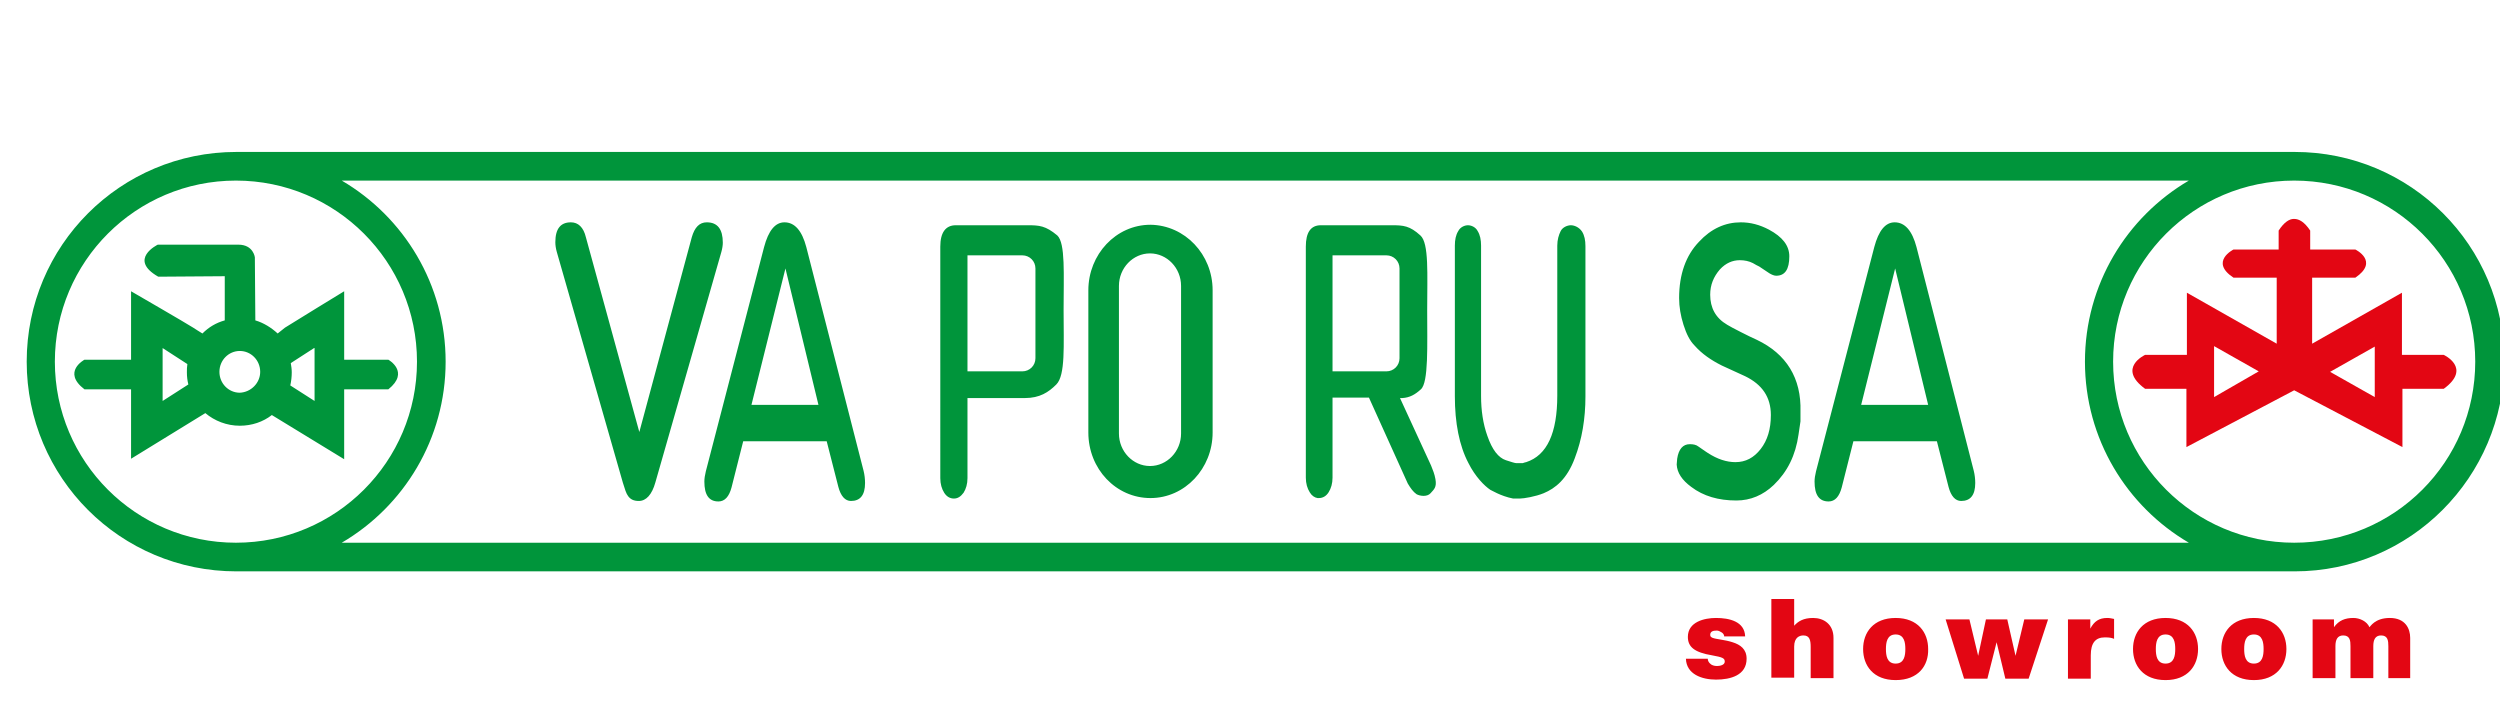 <?xml version="1.0" encoding="utf-8"?>
<!-- Generator: Adobe Illustrator 25.2.3, SVG Export Plug-In . SVG Version: 6.00 Build 0)  -->
<svg version="1.1" id="Layer_1" xmlns="http://www.w3.org/2000/svg" xmlns:xlink="http://www.w3.org/1999/xlink" x="0px" y="0px"
	 viewBox="0 0 515 150" style="enable-background:new 0 0 515 150;" xml:space="preserve">
<style type="text/css">
	.st0{fill:#E30613;}
	.st1{fill:#00953B;}
</style>
<path class="st0" d="M359.8,135.7c0,3.4-3.3,4.3-6.3,4.3c-2.9,0-6.1-1.1-6.2-4.3h4.5c0,0.4,0.2,0.8,0.6,1.1c0.2,0.2,0.7,0.4,1.3,0.4
	c0.6,0,1.6-0.2,1.6-0.9s-0.4-0.9-2.6-1.3c-3.6-0.6-5-1.7-5-3.8c0-3.1,3.4-3.9,5.8-3.9c2.7,0,5.9,0.7,6,3.8h-4.3v0.1
	c0-0.4-0.2-0.7-0.5-0.9s-0.7-0.4-1-0.4c-0.7,0-1.4,0.1-1.4,0.9c0,0.4,0.3,0.5,0.5,0.6c0.8,0.3,2.6,0.4,4.1,0.9
	C358.5,132.8,359.8,133.7,359.8,135.7z M373.5,127.3c-2,0-3.1,0.7-3.9,1.6v-5.5h-4.7v16.2h4.7v-6.4c0-1.9,1.1-2.3,1.9-2.3
	c1.3,0,1.5,1,1.5,2.4v6.4h4.7v-8.3C377.7,128.6,375.7,127.3,373.5,127.3z M397.2,133.7c0.1,3.4-2,6.4-6.7,6.4c-4.6,0-6.7-3-6.7-6.4
	c0-3.4,2.1-6.4,6.7-6.4C395.1,127.3,397.2,130.3,397.2,133.7z M392.5,133.7c0-1.3-0.2-3-2-3s-2,1.7-2,3c0,1.3,0.2,3,2,3
	S392.5,135,392.5,133.7z M415.2,135.1L415.2,135.1l-1.7-7.5h-4.4l-1.6,7.5l-1.8-7.5h-4.9l3.8,12.2h4.8l1.9-7.5l1.8,7.5h4.8l4-12.2
	H417L415.2,135.1z M430.6,129.5v-1.9h-4.5H426v12.2h4.7V135c0-2.6,1-3.7,2.9-3.7c1,0,1.4,0.1,1.9,0.3v-4.1c-0.5-0.1-0.9-0.2-1.4-0.2
	C432.4,127.3,431.4,128,430.6,129.5z M452.8,133.7c0,3.4-2.1,6.4-6.7,6.4c-4.6,0-6.7-3-6.7-6.4c0-3.4,2.1-6.4,6.7-6.4
	C450.7,127.3,452.8,130.3,452.8,133.7z M448.1,133.7c0-1.3-0.2-3-2-3s-2,1.7-2,3c0,1.3,0.2,3,2,3S448.1,135,448.1,133.7z M471,133.7
	c0,3.4-2.1,6.4-6.7,6.4c-4.6,0-6.7-3-6.7-6.4c0-3.4,2.1-6.4,6.7-6.4C468.9,127.3,471,130.3,471,133.7z M466.3,133.7c0-1.3-0.2-3-2-3
	c-1.8,0-2,1.7-2,3c0,1.3,0.2,3,2,3S466.3,135,466.3,133.7z M492.3,127.3c-3.1,0-4,1.8-4.2,1.9c-0.5-1.2-2-1.9-3.3-1.9
	c-1.7,0-3,0.5-4,1.9v-1.6h-4.4v12.1h4.7v-6.6c0-1.3,0.4-2.2,1.6-2.2c1.4,0,1.5,1.1,1.5,2.2v6.6h4.7v-6.6c0-1.3,0.4-2.2,1.6-2.2
	c1.4,0,1.5,1.1,1.5,2.2v6.6h4.5v-8.3C496.5,129.5,495.5,127.3,492.3,127.3z"/>
<path class="st1" d="M148.6,51.9L135,99.4c-0.7,2.5-1.9,3.8-3.4,3.8c-1,0-1.7-0.3-2.2-1c-0.4-0.5-0.7-1.5-1.1-2.8l-13.6-47.5
	c-0.2-0.7-0.3-1.4-0.3-2c0-2.8,1.1-4.1,3.2-4.1c1.5,0,2.6,1,3.1,3.1l11,40.1l10.8-40.1c0.6-2.1,1.6-3.1,3.1-3.1
	c2.2,0,3.3,1.4,3.3,4.2C148.9,50.5,148.8,51.2,148.6,51.9z M177.9,97c0.2,0.8,0.3,1.7,0.3,2.5c0,2.5-1,3.7-2.9,3.7
	c-1.2,0-2.1-1-2.6-2.9l-2.4-9.4h-17.2l-2.4,9.5c-0.5,1.9-1.4,2.9-2.7,2.9c-2,0-2.9-1.4-2.9-4.1c0-0.6,0.1-1.3,0.3-2.1l12-46.2
	c0.9-3.4,2.3-5.1,4.2-5.1c2.1,0,3.6,1.7,4.5,5.1L177.9,97z M168.6,83.4l-6.8-28.1l-7,28.1H168.6z M219.1,63.9
	c0,7.3,0.4,13.4-1.5,15.3c-1.6,1.6-3.4,2.8-6.5,2.8h-11.8v16.5c0,1.2-0.3,2.2-0.8,3c-0.6,0.8-1.2,1.2-2,1.2c-0.8,0-1.5-0.4-2-1.2
	c-0.5-0.8-0.8-1.8-0.8-3V50.8c0-2.9,1.1-4.4,3.2-4.4h14.8c2.4,0,3.7,0.1,6.1,2.1C219.5,50.1,219.1,56.5,219.1,63.9z M213.3,55.3
	c0-1.5-1.2-2.7-2.7-2.7h-11.3v2.7v18.5v2.7h11.3c1.5,0,2.7-1.2,2.7-2.7V55.3z M323.6,46.4c-0.7,0-1.7,0.4-2.1,1.2
	c-0.4,0.8-0.7,1.8-0.7,3v30.9c0,7.7-2.1,12.3-6.4,13.7c-0.1,0-0.4,0.1-0.7,0.2h-1.4c-0.2,0-0.9-0.2-2.1-0.6c-1.5-0.5-2.8-2.1-3.8-5
	c-0.9-2.5-1.3-5.3-1.3-8.2V50.6c0-1.2-0.2-2.2-0.7-3c-0.4-0.8-1.3-1.2-2-1.2c-0.7,0-1.6,0.4-2,1.2c-0.5,0.8-0.7,1.8-0.7,3v31
	c0,5.5,0.9,10.2,2.8,13.8c1.4,2.8,3.3,4.7,4.5,5.5c0.1,0,2.1,1.3,4.7,1.8h1.4c0.8,0,3.2-0.4,4.9-1.1c2.4-1,4.8-2.9,6.4-7.2
	c1.5-3.9,2.2-8.2,2.2-12.7v-31c0-1.2-0.2-2.2-0.7-3C325.3,46.8,324.3,46.4,323.6,46.4z M361.9,70l-1.5-0.7l-1.8-0.9
	c-1.4-0.7-2.3-1.2-2.8-1.5c-2.4-1.4-3.5-3.5-3.5-6.2c0-2,0.7-3.7,2-5.2c1.2-1.3,2.6-1.9,4.1-1.9c1,0,1.9,0.2,2.7,0.6l0.7,0.4
	l0.6,0.3l0.9,0.6l1.2,0.8c0.5,0.3,1,0.5,1.4,0.5c1.8,0,2.7-1.3,2.7-4c0-2.2-1.4-4-4.2-5.5c-1.9-1-3.8-1.5-5.8-1.5
	c-3.2,0-6.1,1.3-8.6,4c-2.7,2.8-4.1,6.7-4.1,11.6c0,1.8,0.3,3.6,0.9,5.5c0.6,1.9,1.3,3.3,2.3,4.3c1.5,1.7,3.4,3,5.6,4.1l4.8,2.2
	c3.5,1.7,5.3,4.3,5.3,8c0,2.9-0.7,5.2-2.1,7c-1.4,1.8-3.1,2.7-5.2,2.7c-1.8,0-3.7-0.6-5.7-1.9l-0.6-0.4l-1.3-0.9
	c-0.5-0.4-1.1-0.5-1.8-0.5c-1.4,0-2.3,1-2.6,3l-0.1,1.2c0.1,1.7,1.1,3.2,3,4.6c2.5,1.9,5.6,2.8,9.3,2.8c2.9,0,5.5-1.1,7.7-3.2
	c2.8-2.7,4.5-6.1,5.1-10.4l0.4-2.7v-2C371.1,77.9,368,72.9,361.9,70z M406.6,97c0.2,0.8,0.3,1.7,0.3,2.5c0,2.5-1,3.7-2.9,3.7
	c-1.2,0-2.1-1-2.6-2.9l-2.4-9.4h-17.2l-2.4,9.5c-0.5,1.9-1.4,2.9-2.7,2.9c-2,0-2.9-1.4-2.9-4.1c0-0.6,0.1-1.3,0.3-2.1l12-46.2
	c0.9-3.4,2.3-5.1,4.2-5.1c2.1,0,3.6,1.7,4.5,5.1L406.6,97z M397.2,83.4l-6.8-28.1l-7,28.1H397.2z M249.8,59.8v29.3
	c0,7.4-5.7,13.5-12.8,13.5c-7.1,0-12.8-6-12.8-13.5V59.8c0-7.4,5.7-13.5,12.8-13.5C244.1,46.4,249.8,52.4,249.8,59.8z M243.3,58.9
	c0-3.7-2.9-6.7-6.4-6.7c-3.5,0-6.4,3-6.4,6.7v30.4c0,3.7,2.9,6.7,6.4,6.7c3.5,0,6.4-3,6.4-6.7V58.9z M295.7,98.7
	c0.3,1.7-0.3,2.1-1,2.9c-0.7,0.8-2.2,0.6-2.9,0.2c-0.7-0.5-1.2-1.2-1.8-2.2L282,81.9h-7.5v16.5v0c0,1.2-0.3,2.2-0.8,3
	c-0.5,0.8-1.2,1.2-2,1.2c0,0,0,0,0,0c0,0,0,0,0,0c0,0-0.1,0-0.1,0c-0.1,0-0.2,0-0.2,0c-0.6-0.1-1.2-0.5-1.6-1.2
	c-0.5-0.8-0.8-1.8-0.8-3v-0.1V78.5V50.8c0-2.9,1-4.4,3.1-4.4h14.6c2.4,0,3.7,0.1,5.9,2.1c1.8,1.6,1.4,8,1.4,15.4
	c0,7.3,0.3,14.9-1.3,16.3c-1.2,1.1-2.3,1.7-3.8,1.8h-0.5l6.4,13.9C295.2,96.9,295.5,97.6,295.7,98.7z M288.3,55.3
	c0-1.5-1.2-2.7-2.7-2.7h-11.1v2.7v18.5v2.7h11.1c1.5,0,2.7-1.2,2.7-2.7V55.3z M472.7,117.7L472.7,117.7l-424,0v0c0,0,0,0,0,0
	c-23.9,0-43.2-19.3-43.2-43.2s19.3-43.2,43.2-43.2c0,0,0,0,0,0h424c0,0,0,0,0,0c23.9,0,43.2,19.3,43.2,43.2
	C515.8,98.3,496.5,117.7,472.7,117.7z M48.6,111.8c20.6,0,37.3-16.7,37.3-37.3c0-20.6-16.7-37.3-37.3-37.3h0v0c0,0,0,0,0,0
	c-20.6,0-37.3,16.7-37.3,37.3S28,111.8,48.6,111.8z M70.4,111.8h380.5c-12.8-7.5-21.4-21.4-21.4-37.3c0-15.9,8.6-29.8,21.4-37.3
	H70.4c12.8,7.5,21.4,21.4,21.4,37.3C91.8,90.4,83.2,104.3,70.4,111.8z M509.9,74.5c0-20.6-16.7-37.3-37.3-37.3v0h0
	c-20.6,0-37.3,16.7-37.3,37.3c0,20.6,16.7,37.3,37.3,37.3C493.3,111.8,509.9,95.1,509.9,74.5z M80,80.2h-9.1v14.4L56,85.5
	c-1.8,1.4-4.1,2.2-6.6,2.2c-2.7,0-5.2-1-7.1-2.6L27,94.5V80.2h-9.6c-4.7-3.6,0-6.1,0-6.1H27V60c0,0,11.4,6.6,12.8,7.5
	c0.5,0.3,1.2,0.8,1.9,1.2c1.3-1.3,2.8-2.2,4.6-2.7v-9.1L32.6,57c-6.3-3.6-0.1-6.6-0.1-6.6h16.6c3.1,0,3.4,2.6,3.4,2.6l0.1,13
	c1.7,0.5,3.3,1.5,4.6,2.7c0.5-0.4,1-0.8,1.5-1.2c1.4-0.9,12.2-7.5,12.2-7.5v14.1H80C80,74.1,84.5,76.6,80,80.2z M38.8,79.2
	c-0.2-0.8-0.3-1.6-0.3-2.5c0-0.6,0-1.1,0.1-1.7l-5.1-3.3v10.9L38.8,79.2z M53.6,76.6c0-2.4-1.9-4.3-4.2-4.3c-2.3,0-4.2,1.9-4.2,4.3
	c0,2.4,1.9,4.3,4.2,4.3C51.7,80.8,53.6,78.9,53.6,76.6z M64.7,71.7l-4.8,3.1c0.1,0.6,0.2,1.2,0.2,1.9c0,0.9-0.1,1.8-0.3,2.7l5,3.2
	V71.7z"/>
<path class="st0" d="M503.4,73.1h-8.6V60.3l-18.5,10.5V57.2h8.9c5-3.4,0-5.8,0-5.8h-9.3v-3.9c-1.2-1.8-2.3-2.4-3.3-2.4l-0.1,0
	c-0.9,0-2,0.7-3.1,2.4v3.9h-9.3c0,0-5,2.5,0,5.8h8.9v13.6l-18.5-10.5v12.8h-8.6c0,0-5.9,2.7,0,7h8.5v12l22.2-11.7h0l22.3,11.7v-12
	h8.5C509.3,75.8,503.4,73.1,503.4,73.1z M456.1,81.8V71.3l9.2,5.2L456.1,81.8z M489.2,81.8l-9.2-5.2l9.2-5.2V81.8z"/>
</svg>
